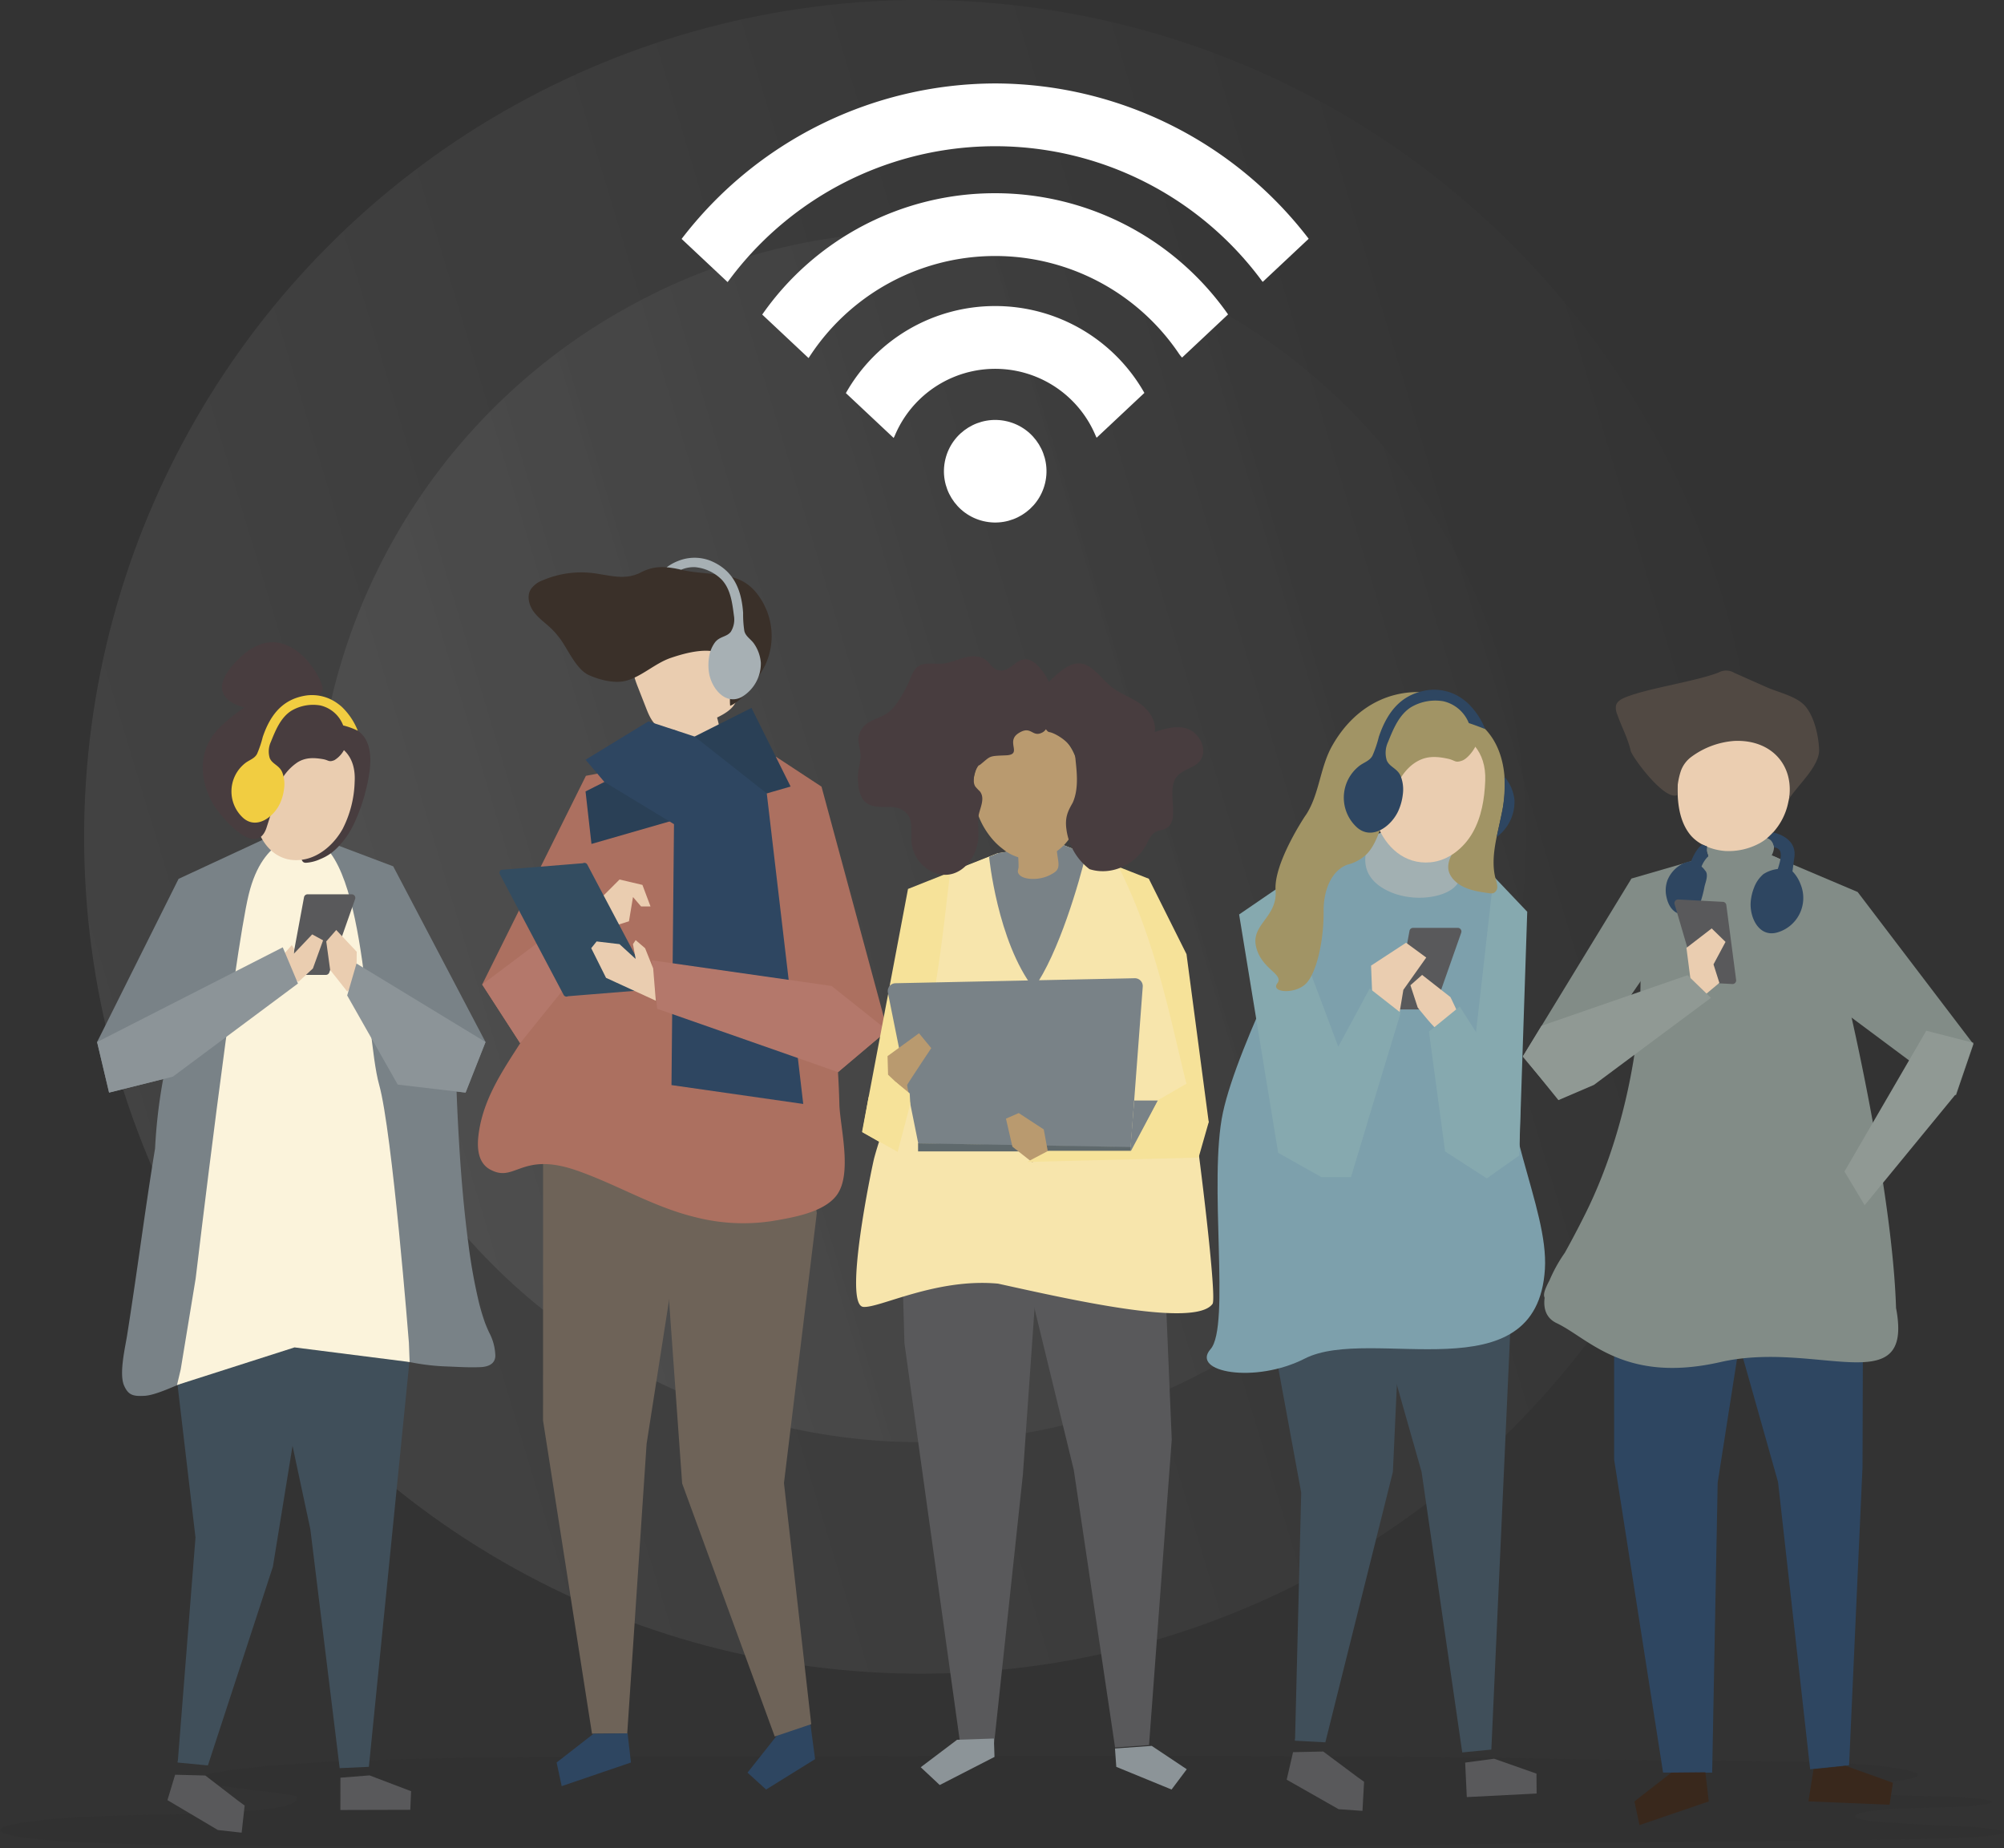 <?xml version="1.0" encoding="UTF-8"?>
<svg xmlns="http://www.w3.org/2000/svg" xmlns:xlink="http://www.w3.org/1999/xlink" width="520.586" height="480" viewBox="0 0 520.586 480">
  <rect x="0" y="0" width="520.586" height="480" fill="#333333" stroke="none"/>
  <defs>
    <linearGradient id="a" x1="-1.372" y1="0.924" x2="0.972" y2="0.219" gradientUnits="objectBoundingBox">
      <stop offset="0" stop-color="#fff"></stop>
      <stop offset="1" stop-color="#fff" stop-opacity="0"></stop>
    </linearGradient>
  </defs>
  <g transform="translate(-695.452 -176)">
    <circle cx="157.228" cy="157.228" r="157.228" transform="translate(777.422 236.121)" opacity="0.184" fill="url(#a)"></circle>
    <circle cx="217.35" cy="217.35" r="217.35" transform="translate(717.301 176)" opacity="0.184" fill="url(#a)"></circle>
    <g transform="translate(545.832 107.034)">
      <g transform="translate(149.62 469.419)">
        <path d="M204.39,955.151q-5.2.114-10.334.264c-15.57.456-30.415,1.36-40.147,2.757-20.33,2.917.837,4.329,14.129,6.181a17.5,17.5,0,0,1,2.686.5c.44.156.52.329.531.5.307,5.016-39.928,3.734-60.217,5.212-11.488.837-19.468,2.394-16.088,3.854,7.419,3.2,47.072,3.294,70.552,3.411,105.7.528,211.675,1.151,316.794-.5,22.67-.356,86.576-.795,109.15-1.215,10.331-.192,23.261-.7,23.307-1.836.032-.793-6.784-1.387-13.5-1.7-11.769-.546-27.134-1.022-24.9-2.8.815-.647,4.649-1.24,9.972-1.542,4.112-.233,8.841-.294,13.3-.433a74.006,74.006,0,0,0,10.9-.859c5.052-1.242-7.652-1.985-16.6-2.1-10.712-.139-19.443-1.015-15.744-2.333,2.577-.918,10.953-1.536,13.5-2.455,1.027-.37,1.026-.768.344-1.148-1.985-1.105-9.583-2.02-18.552-2.585s-60.621-.837-70.807-1.044c-39.876-.807-80.656-.89-121.2-.888q-48.6,0-97.191.162C257.577,954.641,230.474,954.578,204.39,955.151Z" transform="translate(-94.167 -898.845)" fill="#272525" opacity="0.11"></path>
      </g>
      <g transform="translate(174.844 90.129)">
        <g transform="translate(0 123.699)">
          <g transform="translate(0 21.946)">
            <g transform="translate(17.66 165.373)">
              <path d="M356.573,812.921l-38.332-14.1,7.9,67.151-4.578,57.935-.123.386.092.01-.01.126,7.562.721,0-.008.281.031,16.884-51.617,8.937-54.982h0Z" transform="translate(-318.24 -798.824)" fill="#404f5a"></path>
              <path d="M329.463,1092.445l-7.842-.2-2,6.617.2.059-.05.005,12.965,7.682,6.165.685.783-7.045-1.665-1.22Z" transform="translate(-319.013 -963.475)" fill="#59595b"></path>
            </g>
            <g transform="translate(42.174 168.522)">
              <path d="M414.029,814.589l-11.5,114.976-7.588.345-7.623-62.083L374.1,806Z" transform="translate(-374.1 -805.999)" fill="#404f5a"></path>
              <path d="M429.574,1092.633l10.8,4.108-.211,4.83-18.16.048.008-8.387Z" transform="translate(-400.979 -966.841)" fill="#59595b"></path>
            </g>
            <path d="M332.6,545.277l-10.642-7.351-22.792,10.582L278,590.891l3.11,13.131L297,600.049Z" transform="translate(-278 -487.051)" fill="#798287"></path>
            <path d="M411.547,538.854l18.315,6.919,23.98,45.639-5.183,13.131-17.624-2.073Z" transform="translate(-352.939 -487.571)" fill="#798287"></path>
            <g transform="translate(6.487 50.624)">
              <path d="M509.818,830.123c.02.043.041.083.061.126Z" transform="translate(-414.57 -701.639)" fill="none"></path>
              <path d="M509.814,830.114l0-.007h0Z" transform="translate(-414.565 -701.63)" fill="#798287"></path>
              <path d="M388.107,665.957c-.378-.847-.758-1.69-1.066-2.539a55.144,55.144,0,0,1-1.7-5.808,142.4,142.4,0,0,1-2.6-14.683c-1.353-10.188-2.127-20.455-2.668-30.715q-.233-4.409-.394-8.823a22.51,22.51,0,0,0-.1-3.325c-4.256-22.015-8.192-34.212-17.988-54.318l-30.027-8.391s-10.189,7.614-22.476,41.766a137.64,137.64,0,0,0-7.733,39.072c-2.649,16.169-4.7,32.436-7.276,48.618-.5,3.137-2.128,9.966-.761,13.018,1.1,2.455,2.328,2.788,5.266,2.633,3.061-.161,8.16-2.749,10.993-3.77,5.477-1.974,10.753-4.449,16.133-6.66a76.121,76.121,0,0,1,10.861-4.042c3.983-.954,8.162-.292,12.154.25,5.63.765,13.223,4.167,18.761,5.445a58.351,58.351,0,0,0,10.358,1.17c2.661.125,5.331.266,8,.155,1.872-.078,3.781-.7,3.9-2.844A13.467,13.467,0,0,0,388.107,665.957Z" transform="translate(-292.782 -537.354)" fill="#798287"></path>
            </g>
            <path d="M385.535,668.625s-4.309-54.885-7.735-67.032c-3.8-13.477-3.456-65.656-20.388-64.274,0,0-9.676-.691-13.477,14.859s-13.792,99.784-13.792,99.784l-3.881,23.585-.964,4.068,30.525-9.768,29.907,3.8Z" transform="translate(-304.541 -486.695)" fill="#fbf3db"></path>
            <g transform="translate(27.451)">
              <path d="M359.294,439.276s-14.754-1.9-2.548-13.431,22.042,6.337,21.282,8.659-7.724,6.008-8.525,6.569S359.294,439.276,359.294,439.276Z" transform="translate(-346.925 -422)" fill="#483d3f"></path>
              <g transform="translate(0 12.957)">
                <g transform="translate(25.514 8.573)">
                  <path d="M431.253,526.327l-.146.356C431.2,526.458,431.253,526.327,431.253,526.327Z" transform="translate(-416.879 -502.072)" fill="none"></path>
                  <path d="M431.439,526.327Z" transform="translate(-417.065 -502.072)" fill="#483d3f"></path>
                  <path d="M412.915,495.67l.146-.356a49.368,49.368,0,0,0,2.1-5.893c1.641-6.214,4.07-16.684-5.459-18.362-3.672.344-4.486,2.1-6.84,4.936l-.326-.236c3.361,2.616,6.282,8.183,5.13,12.568-.555,2.112-2.077,3.528-2.581,5.813-.538,2.439-2.717,4.149-4.289,5.938a8.557,8.557,0,0,0-1.9,3.019c-.258.841-.449,3.069.489,3.592a1.229,1.229,0,0,0,.58.124,10.581,10.581,0,0,0,3.786-.983,12.29,12.29,0,0,0,3.6-2.211,20.916,20.916,0,0,0,4.559-5.875A21.164,21.164,0,0,0,412.915,495.67Z" transform="translate(-398.687 -471.059)" fill="#483d3f"></path>
                </g>
                <path d="M384.043,511.211c4.1-.826,7.729-4.109,9.827-7.912a28.486,28.486,0,0,0,3.1-12.192c.818-13.73-16.036-13.368-23.37-3.052C367.211,497.045,372.117,513.613,384.043,511.211Z" transform="translate(-357.516 -467.804)" fill="#eacdb0"></path>
                <path d="M376.938,460.179l.144-.082c-4.789-10.667-19.2-12.5-32.448.954-5.39,5.476-5.021,13.266-1.357,19.587,1.685,2.907,9.884,12.783,13.191,7.51a6.592,6.592,0,0,0,.661-1.466c.808-2.484,1.564-4.986,2.362-7.473q.852-2.656,1.724-5.305a13.252,13.252,0,0,1,3.984-4.166c2.09-1.277,4.209-1.2,6.518-.814,1.581.266,1.532.874,3.021.274a6.921,6.921,0,0,0,2.818-3.323A6.649,6.649,0,0,0,376.938,460.179Z" transform="translate(-340.55 -451.525)" fill="#483d3f"></path>
              </g>
            </g>
            <path d="M396.864,571.177h11.476a.932.932,0,0,1,.879,1.242l-6.709,19.068a.932.932,0,0,1-.879.623h-8.3a.932.932,0,0,1-.917-1.1l3.532-19.068a.932.932,0,0,1,.916-.762Z" transform="translate(-342.195 -505.709)" fill="#59595b"></path>
            <g transform="translate(0 74.742)">
              <path d="M385.308,604.2l1.185-3.892,2.308-2.628.557.954-.016,1.289,4.754-5.017,2.826,1.549-2.648,7.307-3.74,3.464Z" transform="translate(-338.215 -593.77)" fill="#eacdb0"></path>
              <path d="M278,627.156l48.228-24.6,3.952,9.4L297.7,636.14l-16.587,4.147Z" transform="translate(-278 -598.058)" fill="#8c9498"></path>
              <path d="M421.5,606l.059-8.037-5.322-5.655-2.592,2.967,1.015,7.406,4.421,5.593Z" transform="translate(-354.116 -592.31)" fill="#eacdb0"></path>
              <path d="M461.971,632.545l-33.519-20.388-2.419,8.293L439.164,643.6l17.624,2.073Z" transform="translate(-361.067 -603.447)" fill="#8c9498"></path>
            </g>
            <g transform="translate(34.972 13.708)">
              <path d="M436.012,472.528v-.006C436.028,472.521,436.034,472.522,436.012,472.528Z" transform="translate(-401.639 -464.058)" fill="#f1cd41"></path>
              <path d="M386.274,456.3a11.6,11.6,0,0,0-.976-.785,11.247,11.247,0,0,0-8.115-2.175c-5.846.83-9.31,4.518-11.437,10.8a27.611,27.611,0,0,1-1.48,4.391c-.674,1.274-2.089,1.581-3.181,2.482a9.325,9.325,0,0,0-.437,14.137c3.56,3.156,8.091-.343,9.659-3.943a12.825,12.825,0,0,0,.98-3.647,8.543,8.543,0,0,0-.468-4.232c-.772-1.868-2.6-2.12-3.255-3.713a5.944,5.944,0,0,1,.286-4.2c1.2-2.955,2.526-6.323,5.346-8.1a11.108,11.108,0,0,1,7.479-1.377,8.368,8.368,0,0,1,5.968,5.2,18.462,18.462,0,0,1,3.8,1.382A17.44,17.44,0,0,0,386.274,456.3Z" transform="translate(-357.689 -453.236)" fill="#f1cd41"></path>
            </g>
          </g>
          <g transform="translate(98.921)">
            <path d="M679.682,1061.8l.873,6.55-12.727,7.9L663,1071.858l8.338-10.533,7.712-4.438Z" transform="translate(-592.96 -756.316)" fill="#2e4661"></path>
            <g transform="translate(47.658 153.882)">
              <path d="M650.935,871.709l-7.086-62.617,8.526-70.1-1.917-14.911-38.081-1.447L612,733.767l5.4,75.422,24.051,65.72Z" transform="translate(-612 -722.635)" fill="#6e6358"></path>
            </g>
            <g transform="translate(16.921 142.193)">
              <path d="M541.979,696l-.017,81.895,12.719,81.344,9.155-.091,5.032-75.224,11.778-75.292Z" transform="translate(-541.962 -696)" fill="#6e6358"></path>
              <path d="M569.31,1075.325l-17.993,6.144L550,1075.325l9.611-7.479,8.824-.088Z" transform="translate(-546.472 -904.609)" fill="#2e4661"></path>
            </g>
            <path d="M619.064,383.742l0,0C619.049,383.732,619.043,383.732,619.064,383.742Z" transform="translate(-568.298 -378.582)" fill="#f1cd41"></path>
            <g transform="translate(0 2.437)">
              <path d="M679.672,489.65l11.907,7.821L708.7,560.779l-12.844,10.843-9.189-15.4Z" transform="translate(-602.315 -440.453)" fill="#ac7060"></path>
              <path d="M551.428,493.1l-18.537,3.493-26.944,54.2,9.855,15.226L531.477,555Z" transform="translate(-504.831 -442.39)" fill="#ac7060"></path>
              <path d="M597.316,580.347c0-.008,0-.015,0-.023-.181-7.483-.724-14.952-1.49-22.392-.753-7.314-1.722-14.6-2.768-21.872-.864-6-3.93-21-6.192-26.586-5.627-13.891-3.838-15.148-29.074-19.543-11.06-1.926-13.749,5.8-22.886,14.609-.9.869-.9,6.105-1.12,7.49-.387,2.437-.8,4.87-1.271,7.291-2.276,11.71-6.921,23.747-12.18,34.621-5.52,11.414-15.307,20.965-16.805,34.27-.458,4.065.314,7.454,3.431,8.883,6.144,3.072,7.9-4.828,21.943,0,10.544,3.625,20.026,9.546,30.975,12.183a49.966,49.966,0,0,0,20.035,1c5.162-.876,13.369-2.193,16.712-6.719C600.628,598.139,597.667,586.606,597.316,580.347Z" transform="translate(-503.404 -440.444)" fill="#ac7060"></path>
              <g transform="translate(13.171)">
                <path d="M609.727,446l8.706-1.906a44.463,44.463,0,0,0-1.3-6.98c2.347-1.147,5.023-2.769,5.15-5.378a7.361,7.361,0,0,0-.43-2.418l-2.9-9.783a8.987,8.987,0,0,0-1.426-3.2c-1.3-1.6-3.522-2.109-5.583-2.223a18.362,18.362,0,0,0-14.345,5.329,8.042,8.042,0,0,0-2.109,3.582c-.486,2.106.316,4.272,1.105,6.284l2.184,5.573c.837,2.136,1.967,4.544,4.187,5.122,1.179.306,2.5.022,3.593.552C608.495,441.488,608.566,444.194,609.727,446Z" transform="translate(-568.166 -398.048)" fill="#eacdb0"></path>
                <path d="M541.337,395.794A21.8,21.8,0,0,0,539.4,393.6c-1.513-1.474-3.305-2.68-4.581-4.364s-1.937-4.092-.856-5.907a6.544,6.544,0,0,1,3.225-2.4,25.314,25.314,0,0,1,13.194-1.795c4.241.565,8.131,1.869,12.094-.165,3.725-1.911,6.608-1.649,10.849-.674,4.59,1.055,10.547.733,14.8,2.484a11.847,11.847,0,0,1,4.5,3.5,17.847,17.847,0,0,1,2.247,18.739,25.547,25.547,0,0,1-2.351,3.8c-1.814,2.5-3.974,5.573-6.735,6.744-.368-2.55,1.016-10.888-1.194-12.754-3.507-2.961-10.419-.974-14.19.3-4.113,1.388-7.523,4.816-11.63,5.944-2.955.812-6.969-.213-9.71-1.468C545.667,404.038,543.541,398.611,541.337,395.794Z" transform="translate(-533.416 -377.547)" fill="#3a3029"></path>
              </g>
              <g transform="translate(27.963 36.565)">
                <path d="M610.227,460.867l10.167,20.424L568.662,496.2l-1.541-13.64Z" transform="translate(-567.122 -460.867)" fill="#2a4056"></path>
                <path d="M583.456,468.83l12,3.944,18.75,14.772,9.472,80.654-34.227-4.9.651-67.77-18.084-10.96-4.888-5.774Z" transform="translate(-567.125 -465.335)" fill="#2e4661"></path>
              </g>
              <path d="M505.947,597.3l28.335-21.327,1.4,11.892L515.8,612.526Z" transform="translate(-504.831 -488.892)" fill="#b4786b"></path>
              <path d="M573.025,568.373l5.941-5.944,5.951,1.4,2.1,5.6h-2.448l-2.1-2.449-1.051,6.3-8.919,2.8Z" transform="translate(-542.176 -481.292)" fill="#eacdb0"></path>
              <g transform="translate(5.602 76.808)">
                <path d="M533.974,587.208,555.2,585.49a.844.844,0,0,0,.352-1.141l-16.567-31.335a.844.844,0,0,0-1.141-.352l-21.223,1.718a.844.844,0,0,0-.352,1.141l16.567,31.335A.844.844,0,0,0,533.974,587.208Z" transform="translate(-516.168 -552.564)" fill="#334c60"></path>
              </g>
              <path d="M667.564,628.453l-14.52-11.545-46.68-6.657,1.4,12.591S654.82,639.3,654.721,639.3Z" transform="translate(-561.179 -508.126)" fill="#b4786b"></path>
              <path d="M586.59,605.64l-2.1-5.247-2.448-2.1-.7,1.049.7,3.847-4.2-3.848-5.945-.7-1.4,1.748,3.845,7.7,12.939,5.949Z" transform="translate(-541.057 -501.417)" fill="#eacdb0"></path>
            </g>
            <g transform="translate(49.036)">
              <path d="M639.605,399.261a10.084,10.084,0,0,0-1.816-5.01c-.836-1.163-2.142-1.829-2.472-3.249a27.934,27.934,0,0,1-.316-4.68c-.46-6.7-2.9-11.2-8.407-13.52a11.38,11.38,0,0,0-8.5.036,11.7,11.7,0,0,0-1.157.517,13.3,13.3,0,0,0-1.8,1.119,24.222,24.222,0,0,1,3.774.631,8.378,8.378,0,0,1,3.593-.665,11.241,11.241,0,0,1,6.965,3.277c2.3,2.469,2.726,6.106,3.142,9.309a6.014,6.014,0,0,1-.8,4.187c-1.056,1.389-2.906,1.165-4.143,2.794a8.65,8.65,0,0,0-1.55,4.022,12.972,12.972,0,0,0,.019,3.822c.606,3.927,4.138,8.52,8.436,6.35A10.154,10.154,0,0,0,639.605,399.261Z" transform="translate(-615.139 -371.994)" fill="#a7b0b4"></path>
            </g>
          </g>
          <g transform="translate(288.258 34.253)">
            <g transform="translate(12.799 144.804)">
              <path d="M999.9,784.3,964,780l11.74,63.762-1.595,63.873-.1.418.092.007,0,.135,7.59.407v-.008l.282.02,17.544-70.246,2.194-47.836Z" transform="translate(-964 -780)" fill="#404f5a"></path>
              <path d="M991.641,1078.509l-7.843.165-1.66,7.166.2.053-.05.008,13.345,7.585,6.193.436.42-7.565-1.726-1.223Z" transform="translate(-974.177 -947.505)" fill="#59595b"></path>
            </g>
            <g transform="translate(39.186 144.653)">
              <path d="M1064.449,786.915l-5.58,123.394-7.561.733-10.561-72.867-16.622-58.52Z" transform="translate(-1024.125 -779.655)" fill="#404f5a"></path>
              <path d="M1095.319,1082.767l11,3.87.037,5.171-18.137.924-.423-8.961Z" transform="translate(-1059.852 -949.743)" fill="#59595b"></path>
            </g>
            <g transform="translate(0 0.631)">
              <path d="M992.555,528.121s-19.963,2.354-25.37,11.669-24.293,46.038-28.14,63.875,2.023,55.545-3.224,61.491,11.511,9.062,24.482,2.448c17.173-8.756,60.343,9.76,62.376-23.238.987-16.016-12.637-38.952-10.538-64.833S1011.442,530.219,992.555,528.121Z" transform="translate(-934.835 -494.488)" fill="#7da0ac"></path>
              <g transform="translate(41.178 33.633)">
                <path d="M1032.966,545.258c7.694,4.9,19.935,2.448,20.285-2.8a49.867,49.867,0,0,0-.17-9.069l1.806-1.452a18.6,18.6,0,0,0-9.681-3.818,64.155,64.155,0,0,0-15.3,4.022l.333.419S1025.271,540.362,1032.966,545.258Z" transform="translate(-1028.663 -528.121)" fill="#a2b0b2"></path>
              </g>
              <path d="M964.22,567.17l-10.228,6.995,10.142,61.9,11.192,6.3h7.694l4.2-13.99Z" transform="translate(-945.584 -516.4)" fill="#86a9af"></path>
              <path d="M1098.373,560.591l8.722,9.182-2.1,63.3L1098,636.924l-4.547-32.876Z" transform="translate(-1023.843 -512.708)" fill="#86a9af"></path>
              <g transform="translate(12.633)">
                <path d="M1075.353,477.237c3.98,2.147,8.02,7.459,7.587,12.254-.208,2.309-1.552,4.061-1.677,6.541-.266,4.889-7.865,9.745-3.495,14.625,2.247,2.508,5.877,3.114,9.213,3.57a2.469,2.469,0,0,0,1.211-.037,1.736,1.736,0,0,0,.966-1.634,7.036,7.036,0,0,0-.407-1.967c-1.89-6.772,1.606-14.466,2.23-21.275s-.726-14.205-6.149-18.843c-3.784,1.008-5.035-1.991-7,1.4Z" transform="translate(-1026.318 -461.987)" fill="#a19465"></path>
                <path d="M1047.616,508.161c4.637-.416,8.682-3.682,10.98-7.731s3.065-8.793,3.254-13.445c.627-15.48-18.493-17.211-26.591-6.434C1028.2,489.943,1034.133,509.371,1047.616,508.161Z" transform="translate(-1002.14 -463.94)" fill="#eacdb0"></path>
                <path d="M1020.42,458.551a11.235,11.235,0,0,0-7.577-6.161c-12.186-3.132-23.077,1.982-29.326,13.143-2.914,5.2-3.26,11.654-6.077,16.712-.086.155-.167.313-.258.466-.224.375-.461.729-.705,1.069h0s-8.132,12.185-7.607,19.2-6.463,8.832-5.061,14.691,7.318,7.056,5.509,9.46,4.475,2.91,7.342.183,4.833-11.424,4.683-19.475c.157-6.293,2.836-10.3,6.124-11.5h0a11.071,11.071,0,0,0,5.067-2.767c3.092-3.141,4.2-9.224,5.746-13.218,1.63-4.212,3.541-8.757,7.5-10.93,2.585-1.419,5.13-1.211,7.885-.615,1.887.409,1.793,1.137,3.618.5,1.4-.489,2.979-2.555,3.575-3.84A8.013,8.013,0,0,0,1020.42,458.551Z" transform="translate(-963.621 -451.483)" fill="#a19465"></path>
              </g>
              <path d="M1051.182,591.043H1062.8a.943.943,0,0,1,.89,1.256l-6.79,19.3a.944.944,0,0,1-.89.63h-8.4a.943.943,0,0,1-.927-1.115l3.574-19.3a.943.943,0,0,1,.927-.772Z" transform="translate(-997.587 -529.796)" fill="#59595b"></path>
              <path d="M1032.517,616.388l-.426-10.6,9.093-5.946,5.246,3.847-5.946,8.394-1.049,6.3-1.959,1.888Z" transform="translate(-989.409 -534.735)" fill="#eacdb0"></path>
              <path d="M1068.1,630.07c.316-.148-2.308-5.421-2.308-5.421l-7.359-5.768-3.035,2.689,1.893,5.789s4.817,6.115,5.308,5.807S1068.1,630.07,1068.1,630.07Z" transform="translate(-1002.489 -545.417)" fill="#eacdb0"></path>
              <path d="M1070.556,675.244l-4.2-31.127,7.993-6.511,15.789,24.7-.35,13.99-8.394,5.946Z" transform="translate(-1008.638 -555.924)" fill="#86a9af"></path>
              <path d="M983.478,665.762l20.984-38.821,8.044,6.3L999.566,675.9Z" transform="translate(-962.131 -549.939)" fill="#86a9af"></path>
            </g>
            <path d="M1103.941,471.666v-.006C1103.959,471.659,1103.965,471.66,1103.941,471.666Z" transform="translate(-1029.726 -462.173)" fill="#f1cd41"></path>
            <g transform="translate(35.687)">
              <path d="M1052.807,460.3a19.4,19.4,0,0,0-4.615-6.823,13.071,13.071,0,0,0-1.094-.88,12.605,12.605,0,0,0-9.1-2.438c-6.553.93-10.435,5.064-12.819,12.106a30.96,30.96,0,0,1-1.659,4.922c-.755,1.428-2.342,1.772-3.565,2.782a10.452,10.452,0,0,0-.489,15.845c3.991,3.537,9.07-.384,10.827-4.419a14.361,14.361,0,0,0,1.1-4.088,9.567,9.567,0,0,0-.525-4.744c-.865-2.093-2.909-2.376-3.648-4.162a6.663,6.663,0,0,1,.32-4.711c1.35-3.312,2.831-7.087,5.993-9.082a12.447,12.447,0,0,1,8.383-1.543,9.382,9.382,0,0,1,6.625,5.668h0C1050.5,459.379,1052.775,460.283,1052.807,460.3Z" transform="translate(-1016.152 -450.044)" fill="#2e4661"></path>
            </g>
            <path d="M1111.083,507.583a11.176,11.176,0,0,0-2.2-5.477,6.09,6.09,0,0,0-.4-.468,38.743,38.743,0,0,1-.472,8.38c-.542,2.636-1.19,5.669-1.53,7.254A11.375,11.375,0,0,0,1111.083,507.583Z" transform="translate(-1031.151 -478.995)" fill="#2e4661"></path>
          </g>
          <g transform="translate(197.168 25.603)">
            <g transform="translate(41.723 149.944)">
              <path d="M860.374,772l2.243,53.5-5.9,79.333-8.824.627L837.175,833.41l-14.831-60.971Z" transform="translate(-822.344 -772)" fill="#59595b"></path>
              <path d="M880.513,1075.846l.339,4.771,14.357,5.887,3.95-5.266-9.1-6.07Z" transform="translate(-854.985 -942.12)" fill="#8c9498"></path>
            </g>
            <g transform="translate(11.542 136.349)">
              <path d="M753.572,747.773l1.015,35.306L769.068,887.1l8.841-.3,7.453-69.643,5.341-76.135Z" transform="translate(-753.572 -741.022)" fill="#59595b"></path>
              <path d="M784.688,1075.583l-14.227,7.3-4.941-4.619,9.447-7.136,9.561-.322Z" transform="translate(-760.276 -926.075)" fill="#8c9498"></path>
            </g>
            <g transform="translate(0 48.676)">
              <path d="M766.113,546.826l-23.382,9.293-11.942,63.1,19.087,10.994,8.892-62.406Z" transform="translate(-729.246 -544.377)" fill="#f6e299"></path>
              <path d="M855.908,544.435l19.585,7.694,9.793,19.586,5.771,43.625-8.777,10.094Z" transform="translate(-799.455 -543.036)" fill="#f6e299"></path>
              <path d="M814.524,609.548c-2.822-12.113-.262-.807-3.124-12.912-3.161-13.437-6.356-26.931-11.571-39.746q-2.012-4.947-4.417-9.732l-15.185-5.911-16.088,2.448-12.411,4.9c-1.83,14.144-4,40.9-10.4,52.2a88.493,88.493,0,0,0-9.375,22.165c-.646,2.609-8.073,38.146-2.8,38.586,4.2.35,18.922-7.535,34.992-6.041,18.8,4.135,51.187,11.545,55.72,5.258C821.161,658.969,815.383,613.238,814.524,609.548Z" transform="translate(-727.273 -541.247)" fill="#f7e5ac"></path>
              <path d="M817.585,578.844c6.57-9.2,11.879-27.8,13.6-34.958l-6.779-2.639-16.088,2.448-2.317.955S808.142,566.6,817.585,578.844Z" transform="translate(-771.45 -541.247)" fill="#798287"></path>
            </g>
            <g transform="translate(0.467)">
              <path d="M823,542.921q.1,1.108.153,2.22c.028.571.051,1.145.04,1.716-.009.493-.308,1.024-.12,1.509.611,1.568,3.379,1.708,4.736,1.58a9.617,9.617,0,0,0,4.845-1.759c1.755-1.317.439-3.511.439-6.583S823,542.921,823,542.921Z" transform="translate(-781.456 -492.16)" fill="#b99a6f"></path>
              <g transform="translate(29.897 18.488)">
                <path d="M823.711,482.342c-3.24-14.778-21.416-11.634-26.272.568-1.669,4.194-1.041,9.044.694,13.111a20.765,20.765,0,0,0,3.638,5.752A17.058,17.058,0,0,0,804.2,504a11.612,11.612,0,0,0,4.767,2.364,14.062,14.062,0,0,0,2.974.2,32.031,32.031,0,0,0,3.842-.686c4.173-1.567,7.1-5.645,8.231-10.024C825.144,491.455,824.685,486.782,823.711,482.342Z" transform="translate(-796.462 -472.461)" fill="#b99a6f"></path>
              </g>
              <path d="M778.06,437.228a14.8,14.8,0,0,0-3.392-4.868c-4.773-4.061-6.27,3.129-10.366,1.416-.988-.413-1.6-1.509-2.425-2.246-1.562-1.392-3.774-1.389-5.7-.9s-3.768,1.4-5.739,1.594c-1.75.175-3.551-.218-5.262.207-2.571.639-2.858,3.185-3.91,5.254-1.164,2.291-2.81,5.351-4.705,6.956-1.366,1.157-3.085,1.648-4.645,2.45a5.824,5.824,0,0,0-3.389,4.019c-.279,1.8.63,3.616.5,5.435-.246,2.7-.933,3.988-.592,6.858a8.515,8.515,0,0,0,1.262,4.2c1.151,1.508,3.1,1.832,4.865,1.846s3.612-.152,5.2.726c3.445,1.905,2.117,5.546,2.551,8.874.66,5.064,5.653,8.843,10.132,7.883,3.8-.813,6.571-4.638,7.12-8.8.275-2.086-.206-4.161.091-6.245.286-2.01,1.869-4.582.358-6.487a14.569,14.569,0,0,1-1.2-1.277,3.027,3.027,0,0,1-.376-1.418,6,6,0,0,1,1.257-4.018,1.729,1.729,0,0,0,.491-.279c2.715-2.2,2.016-2.178,6.559-2.354s-.135-3.495,3.279-5.727,3.549,1.263,6.291-.243,2.078-9.283,2.076-9.3c.418-.161.7-.2.69-.014A7.6,7.6,0,0,0,778.06,437.228Z" transform="translate(-728.337 -430.333)" fill="#483d3f"></path>
              <path d="M872.421,451.594c-2.825-1.095-5.893-.183-8.739.732.463-3.028-1.654-5.891-4.031-7.506s-5.129-2.487-7.374-4.324c-2.7-2.208-4.907-5.891-8.227-5.979-4.368-.116-8.23,6.065-11.941,8.145a6.334,6.334,0,0,0,1.085,2.969,3.171,3.171,0,0,0,.52.438c.428,2.26,1.332,6.093,2.57,6.291,1.761.282,6.467,3.2,6.743,6.363s1.1,8.017-.642,11.943v0c-1.092,1.957-2.1,3.614-1.655,6.873a15.522,15.522,0,0,0,6,10.415c5.5,1.775,11.854-.966,14.772-6.377.644-1.194,1.2-2.567,2.3-3.228.886-.532,1.98-.5,2.876-1.008,3.727-2.123.03-9.311,2.5-13.074,1.56-2.379,5.026-2.4,6.518-4.829C877.352,456.722,875.246,452.688,872.421,451.594Z" transform="translate(-786.568 -432.679)" fill="#483d3f"></path>
            </g>
            <g transform="translate(8.219 83.614)">
              <path d="M753.941,663.825l-7.9-39.216a2.05,2.05,0,0,1,1.967-2.455l62.148-1.3a2.05,2.05,0,0,1,2.089,2.183l-3.149,41.8Z" transform="translate(-746 -620.858)" fill="#798287"></path>
              <path d="M763.954,718.562v2.094h55.573v-1.128Z" transform="translate(-756.075 -675.684)" fill="#5f696c"></path>
              <path d="M889.966,706.283l6.765-13.048h-6.2l-1.048,13.209Z" transform="translate(-826.514 -661.472)" fill="#798287"></path>
            </g>
            <path d="M827.031,711.507,825.8,704.89l-6.5-4.244-3.316,1.449,1.673,7.284,5.13,4.03Z" transform="translate(-777.054 -582.016)" fill="#b99a6f"></path>
            <path d="M833.977,699.993l-5.493,2.891,44.551-1.135,2.633-9.216L870.841,682l-8.338,4.827-7.022,13.166Z" transform="translate(-784.067 -571.554)" fill="#f6e299"></path>
            <path d="M751.445,669.249c-.915-.8-5.425-5.065-5.425-5.065l-.135-4.826,8.175-5.936,3.182,3.862s-6.238,9.357-6.274,9.6A23.461,23.461,0,0,0,751.445,669.249Z" transform="translate(-737.717 -555.517)" fill="#b99a6f"></path>
            <path d="M739.7,682.307l-7.082,3.906L731,695.338l9.161,5.1,3.284-12.45-.157-2.746Z" transform="translate(-729.365 -571.726)" fill="#f6e299"></path>
          </g>
          <g transform="translate(370.338 29.306)">
            <g transform="translate(23.741 122.981)">
              <path d="M1175.979,719l-.017,81.895,12.719,81.344,12.752.017,1.435-75.333,11.778-75.292Z" transform="translate(-1175.962 -719)" fill="#2e4661"></path>
              <path d="M1207.3,1098.366l-17.993,6.144-1.317-6.144,9.611-7.479,8.824-.088Z" transform="translate(-1182.713 -927.632)" fill="#39281c"></path>
            </g>
            <g transform="translate(44.384 133.075)">
              <path d="M1223,742l21.943,77.678,8.338,74.606,10.117-1.038,3.488-77.518.226-71.7Z" transform="translate(-1223 -742)" fill="#2e4661"></path>
              <path d="M1292.317,1087.878l-1.317,8.338,21.065.878.878-5.705L1300.655,1087Z" transform="translate(-1261.158 -935.593)" fill="#39281c"></path>
            </g>
            <path d="M1174.244,545.917l-24.132,6.995-28.247,46.275,9.443,11.192,28.946-42.078Z" transform="translate(-1121.865 -498.895)" fill="#828c87"></path>
            <path d="M1267.516,547.511,1290.6,557.3l30.078,39.521-4.547,13.29-34.275-25.531Z" transform="translate(-1203.595 -499.79)" fill="#828c87"></path>
            <path d="M1225.995,660.335c-.018-.1-.044-.188-.064-.283-.905-29.4-11.437-75.54-13.128-82.234-1.454-5.753-3.359-29.49-19.173-35.4.037-.078.076-.152.113-.232,1.574-3.451-1.224-4.243-1.224-4.243l-15.039.7s-1.049,1.749-.7,2.8.7,2.448.7,2.448c-5.455,3.634-17.11,12.365-18.536,22.034,2.1,13.29-.971,44.016-13.758,69.639-2.03,4.068-3.8,7.372-5.3,10.072h0a38.664,38.664,0,0,0-3.985,7.174c-1.226,2.329-1.685,3.636-1.264,4.5-.346,2.755.325,5.279,3.144,6.615,8.338,3.95,17.554,15.8,42.569,10.094S1230.383,684.4,1225.995,660.335Z" transform="translate(-1128.947 -494.423)" fill="#828c87"></path>
            <g transform="translate(40.227 15.572)">
              <path d="M1244.882,476.738c-.94-1.262-2.691-1.529-4.256-1.7q-.662-.071-1.328-.14c-6.979-.727-14.138-1.275-20.8.849-1.459.465-3,1.167-3.665,2.547a6,6,0,0,0-.446,1.716c-.993,6.589-2.1,16.313,2.781,21.725a10.6,10.6,0,0,0,3.35,2.394,15.071,15.071,0,0,0,5.261,1.4v.007a16.929,16.929,0,0,0,9.309-2.144,14.19,14.19,0,0,0,1.865-1.308,16.538,16.538,0,0,0,5.363-9.348c.865-3.93,2.278-7.734,3.022-11.724C1245.608,479.565,1245.766,477.923,1244.882,476.738Z" transform="translate(-1213.528 -474.254)" fill="#ebceb1"></path>
            </g>
            <path d="M1345.814,655.057l-12.241-3.148-21.26,36.57,5.246,8.744,23.708-28.876Z" transform="translate(-1228.733 -558.372)" fill="#909994"></path>
            <path d="M1196.518,461.222a21.359,21.359,0,0,1,11.251-4.182c9.644-.395,15.561,6.37,14.162,15.114,2.255-3.649,8.017-8.569,7.825-12.913-.157-3.556-1.192-8.311-3.514-11.133-2.173-2.64-7.08-3.668-10.08-5l-8.484-3.767a4.049,4.049,0,0,0-4.042-.06c-6.081,2.332-17.759,3.964-23.839,6.3-1.168.448-2.488,1.058-2.8,2.27a3.974,3.974,0,0,0,.3,2.229c1.081,3.172,2.824,6.341,3.537,9.6.6,1.871,8.8,12.951,12.063,11.433a18.8,18.8,0,0,1,.959-6.292A7.841,7.841,0,0,1,1196.518,461.222Z" transform="translate(-1152.765 -438.771)" fill="#514943"></path>
            <g transform="translate(37.15 45.204)">
              <path d="M1230.857,542.73v0Z" transform="translate(-1220.175 -542.31)" fill="#f1cd41"></path>
              <path d="M1217.566,544.8l-.368-1.211v-1.4a5.474,5.474,0,0,1-1.108-.422c-1.494.809-2.627,3.431-2.976,4.318a7.259,7.259,0,0,0-3.441,1.424,8.31,8.31,0,0,0-2.691,3.471,7.745,7.745,0,0,0-.239,4.543c.6,2.674,2.182,4.543,5.1,4.54a3.987,3.987,0,0,0,3.532-2.829,31.815,31.815,0,0,0,1.227-4.619c.263-1.094,1.142-3.176.109-4.146h0a3.772,3.772,0,0,0-.739-.841l-.152-.186A7.7,7.7,0,0,1,1217.566,544.8Z" transform="translate(-1206.516 -541.774)" fill="#2e4661"></path>
            </g>
            <path d="M1269.7,548a9.5,9.5,0,0,0-2.086-3.308l.5-3.727c.7-5.246-5.5-6.366-5.5-6.366l-1.491,1.469c1.4.35,1.749,2.448,1.749,2.448a1.627,1.627,0,0,1,1.4.7c.721.961.029,3.418-.474,4.863a8.721,8.721,0,0,0-3.743,1.342,8.53,8.53,0,0,0-2.418,3.5,12.818,12.818,0,0,0-.867,3.671c-.328,3.907,2,9.13,6.622,8.043A9.313,9.313,0,0,0,1269.7,548Z" transform="translate(-1197.542 -492.545)" fill="#2e4661"></path>
            <g transform="translate(0.059 59.454)">
              <path d="M1224.267,574.859l-11.6-.614a.944.944,0,0,0-.955,1.208l5.761,19.63a.943.943,0,0,0,.855.676l8.386.444a.944.944,0,0,0,.985-1.065l-2.549-19.46a.943.943,0,0,0-.885-.819Z" transform="translate(-1172.32 -574.244)" fill="#59595b"></path>
              <path d="M1219.946,605.53l-1.178-9.1,6.563-5.052,3.594,3.5-3.122,5.837,1.523,4.8-4.493,3.761Z" transform="translate(-1176.3 -583.861)" fill="#eacdb0"></path>
              <path d="M1122,640.1l4.828-7.9,37.938-13.137,6.072,5.879-30.405,22.617-9.216,3.95Z" transform="translate(-1122 -599.396)" fill="#909994"></path>
            </g>
          </g>
        </g>
        <g transform="translate(151.84 0.51)">
          <circle cx="13.322" cy="13.322" r="13.322" transform="matrix(0.23, -0.973, 0.973, 0.23, 65.44, 110.617)" fill="#fff"></circle>
          <path d="M1004.993,214.1A44.488,44.488,0,0,0,966.2,236.709l12.412,11.647c.12-.223.232-.451.333-.688a28.277,28.277,0,0,1,52.088,0c.093.218.2.43.3.636l12.411-11.645A44.488,44.488,0,0,0,1004.993,214.1Z" transform="translate(-923.527 -156.283)" fill="#fff"></path>
          <path d="M984.236,156.811a73.637,73.637,0,0,0-60.526,31.517l12.036,11.294c.047-.068.1-.134.142-.2a57.584,57.584,0,0,1,96.09-.918,8.217,8.217,0,0,0,.8.993l11.946-11.209A73.827,73.827,0,0,0,984.236,156.811Z" transform="translate(-902.77 -128.298)" fill="#fff"></path>
          <path d="M964.24,101.071a102.862,102.862,0,0,0-81.466,40.382l11.945,11.208c.083-.1.166-.2.245-.311a86.1,86.1,0,0,1,138.552,0c.068.092.145.174.216.262l11.94-11.2A102.864,102.864,0,0,0,964.24,101.071Z" transform="translate(-882.774 -101.071)" fill="#fff"></path>
        </g>
      </g>
    </g>
  </g>
</svg>
